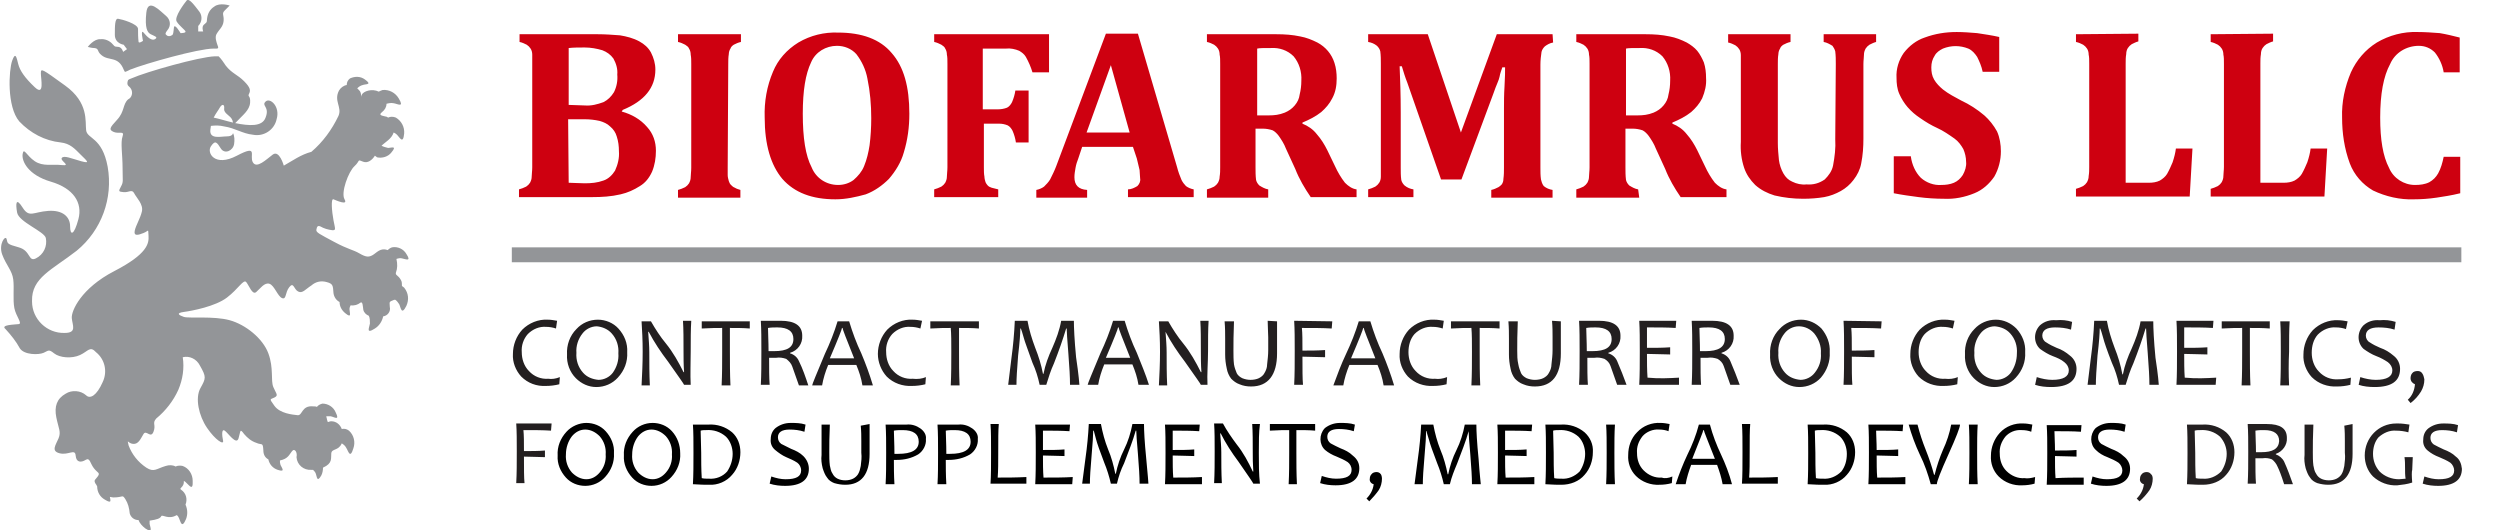 <?xml version="1.0" encoding="utf-8"?>
<!-- Generator: Adobe Illustrator 24.2.1, SVG Export Plug-In . SVG Version: 6.00 Build 0)  -->
<svg version="1.1" id="Слой_1" xmlns="http://www.w3.org/2000/svg" xmlns:xlink="http://www.w3.org/1999/xlink" x="0px" y="0px"
	 viewBox="0 0 452.8 96" style="enable-background:new 0 0 452.8 96;" xml:space="preserve">
<style type="text/css">
	.st0{fill:#CE0010;}
	.st1{fill-rule:evenodd;clip-rule:evenodd;fill:#939598;}
	.st2{fill:#939598;}
	.st3{fill:#231F20;}
</style>
<path class="st0" d="M346.1,28.4c0.2,1.4,0.8,2.8,1.8,3.8c1,0.9,2.4,1.4,3.7,1.3c0.8,0,1.6-0.1,2.3-0.4c0.7-0.3,1.2-0.8,1.6-1.4
	c0.4-0.7,0.7-1.6,0.6-2.4c0-0.8-0.2-1.6-0.5-2.3c-0.4-0.7-0.9-1.4-1.6-1.9c-1-0.7-2-1.4-3.1-1.9c-1.1-0.5-2.1-1.1-3.1-1.8
	c-0.9-0.6-1.6-1.2-2.3-2c-0.6-0.7-1.1-1.5-1.5-2.4c-0.4-0.9-0.5-1.9-0.5-2.9c-0.1-1.6,0.4-3.2,1.3-4.5c1-1.3,2.3-2.3,3.8-2.8
	c1.9-0.7,3.8-1,5.8-1c1.2,0,2.5,0.1,3.7,0.2c1.3,0.2,2.7,0.4,4,0.7V13h-3c-0.2-1-0.6-1.9-1-2.7c-0.4-0.6-0.9-1.2-1.6-1.5
	c-1.5-0.6-3.1-0.6-4.6,0c-0.6,0.3-1.2,0.7-1.5,1.3c-0.4,0.6-0.6,1.3-0.6,2.1c0,0.8,0.1,1.5,0.5,2.2c0.4,0.7,1,1.3,1.6,1.8
	c1,0.8,2.2,1.4,3.3,2c1.5,0.7,2.9,1.6,4.2,2.7c0.9,0.8,1.7,1.8,2.3,2.9c0.5,1.1,0.7,2.4,0.7,3.6c0,1.6-0.4,3.2-1.2,4.6
	c-0.9,1.3-2.1,2.4-3.6,3c-1.7,0.7-3.6,1.1-5.5,1c-1.5,0-3.1-0.1-4.6-0.3c-1.5-0.2-3-0.4-4.5-0.7v-6.7H346.1z M332.5,11.6
	c0-0.8,0-1.5-0.1-2.3c-0.1-0.4-0.3-0.7-0.5-1c-0.5-0.3-1-0.6-1.6-0.7V6.2h9.5v1.4c-0.4,0.1-0.8,0.3-1.2,0.5
	c-0.3,0.2-0.5,0.4-0.7,0.7c-0.2,0.4-0.3,0.7-0.3,1.1c0,0.5-0.1,1-0.1,1.7v13.5c0,1.5-0.1,3-0.4,4.5c-0.2,1.1-0.7,2.1-1.4,3
	c-0.6,0.8-1.4,1.5-2.3,2c-0.9,0.5-1.9,0.9-3,1.1c-1.2,0.2-2.5,0.3-3.8,0.3c-1.8,0-3.5-0.2-5.2-0.6c-1.3-0.4-2.5-1-3.5-1.9
	c-0.9-0.9-1.6-1.9-2-3.1c-0.5-1.5-0.7-3.1-0.6-4.7v-14c0-0.7,0-1.3,0-1.7c0-0.4-0.1-0.8-0.3-1.1c-0.2-0.3-0.4-0.5-0.7-0.7
	c-0.4-0.2-0.8-0.4-1.3-0.5V6.2h11.3v1.4c-0.5,0.1-0.9,0.3-1.3,0.5c-0.3,0.2-0.5,0.4-0.6,0.7c-0.2,0.3-0.3,0.7-0.3,1
	c-0.1,0.6-0.1,1.2-0.1,1.8v14.3c0,1,0.1,2.1,0.2,3.1c0.1,0.8,0.4,1.7,0.8,2.4c0.4,0.7,0.9,1.2,1.6,1.5c0.8,0.4,1.7,0.6,2.6,0.5
	c1.2,0.1,2.3-0.2,3.3-0.9c0.7-0.7,1.3-1.5,1.5-2.5c0.3-1.6,0.5-3.2,0.4-4.8L332.5,11.6z M294.5,8.8v12.1h2.1c1,0,1.9-0.1,2.9-0.5
	c0.7-0.3,1.3-0.7,1.8-1.3c0.5-0.6,0.8-1.2,0.9-2c0.2-0.8,0.3-1.6,0.3-2.5c0.1-1.6-0.4-3.2-1.4-4.4c-1.1-1.1-2.6-1.6-4.1-1.5
	C295.7,8.7,294.9,8.7,294.5,8.8L294.5,8.8z M296.9,35.8h-11.4v-1.5c0.4-0.1,0.9-0.3,1.3-0.5c0.3-0.2,0.5-0.4,0.7-0.7
	c0.2-0.4,0.3-0.7,0.3-1.1c0-0.5,0.1-1,0.1-1.7V11.6c0-0.7,0-1.3-0.1-1.7c0-0.4-0.1-0.8-0.3-1.1c-0.2-0.3-0.4-0.5-0.7-0.7
	c-0.4-0.2-0.8-0.4-1.3-0.5V6.2h12.6c1.5,0,2.9,0.1,4.3,0.4c1.1,0.2,2.1,0.6,3.1,1.1c0.7,0.4,1.4,0.9,1.9,1.5
	c0.5,0.6,0.9,1.4,1.2,2.1c0.3,0.9,0.4,1.9,0.4,2.8c0.1,1.3-0.2,2.5-0.7,3.7c-0.5,1-1.2,1.8-2,2.5c-1,0.8-2.2,1.4-3.4,1.9v0.2
	c1,0.4,1.9,1,2.6,1.9c0.8,0.9,1.4,1.9,1.9,2.9l1.4,2.9c0.5,1.1,1.1,2.1,1.8,3c0.6,0.6,1.3,1.1,2.1,1.2v1.4h-8.3
	c-1.1-1.6-2.1-3.3-2.8-5.1l-1.7-3.7c-0.3-0.8-0.8-1.6-1.3-2.3c-0.3-0.4-0.7-0.8-1.1-1c-0.6-0.2-1.2-0.3-1.8-0.3h-1.3v7
	c0,0.8,0,1.5,0.1,2.3c0.1,0.4,0.3,0.7,0.6,1c0.5,0.3,1,0.6,1.6,0.7L296.9,35.8z M281.3,7.7c-0.6,0.1-1.1,0.4-1.5,0.7
	c-0.3,0.3-0.5,0.6-0.6,1c-0.1,0.7-0.2,1.5-0.2,2.3v18.7c0,0.7,0,1.4,0.1,2.1c0.1,0.4,0.2,0.8,0.5,1.2c0.5,0.4,1,0.6,1.6,0.7v1.4
	h-11.1v-1.4c0.5-0.1,0.9-0.3,1.3-0.5c0.2-0.1,0.4-0.3,0.6-0.5c0.2-0.3,0.3-0.6,0.3-1c0.1-0.7,0.1-1.4,0.1-2.1V19.7
	c0-1.2,0-2.5,0.1-4.1s0.1-2.7,0.1-3.4h-0.5c-0.2,0.6-0.4,1.1-0.5,1.7s-0.6,1.5-1.1,3l-5.8,15.6H261l-6.1-17.5c-0.4-1-0.7-2-1-3h-0.4
	c0.1,2.4,0.2,5.2,0.2,8.4v10c0,0.7,0,1.5,0.1,2.2c0.1,0.4,0.3,0.7,0.6,1c0.5,0.4,1,0.6,1.6,0.7v1.4h-8.2v-1.4
	c0.4-0.1,0.9-0.3,1.3-0.5c0.3-0.2,0.5-0.4,0.7-0.7c0.2-0.3,0.3-0.7,0.3-1.1c0-0.5,0-1,0-1.7V11.6c0-0.8,0-1.5-0.1-2.3
	c-0.1-0.4-0.3-0.7-0.6-1c-0.5-0.4-1-0.6-1.6-0.7V6.2h10.8l6,17.8l6.5-17.8h10.1L281.3,7.7z M227.7,8.8v12.1h2.1c1,0,1.9-0.1,2.9-0.5
	c0.7-0.3,1.3-0.7,1.8-1.3c0.5-0.6,0.8-1.2,0.9-2c0.2-0.8,0.3-1.6,0.3-2.5c0.1-1.6-0.4-3.2-1.4-4.4c-1.1-1.1-2.6-1.6-4.1-1.5
	C228.9,8.7,228.1,8.7,227.7,8.8z M230,35.8h-11.4v-1.5c0.4-0.1,0.9-0.3,1.3-0.5c0.3-0.2,0.5-0.4,0.7-0.7c0.2-0.4,0.3-0.7,0.3-1.1
	c0.1-0.6,0.1-1.1,0.1-1.7V11.6c0-0.7,0-1.3-0.1-1.7c0-0.4-0.1-0.8-0.3-1.1c-0.2-0.3-0.4-0.5-0.7-0.7c-0.4-0.2-0.8-0.4-1.3-0.5V6.2
	h12.6c1.5,0,2.9,0.1,4.3,0.4c1.1,0.2,2.1,0.6,3.1,1.1c1.5,0.8,2.6,2.1,3.1,3.7c0.3,0.9,0.4,1.9,0.4,2.8c0,1.3-0.2,2.5-0.8,3.6
	c-0.5,1-1.2,1.8-2,2.5c-1,0.8-2.2,1.4-3.4,1.9v0.2c1,0.4,1.9,1,2.6,1.9c0.8,0.9,1.4,1.9,1.9,2.9l1.4,2.9c0.5,1.1,1.1,2.1,1.8,3
	c0.6,0.6,1.3,1.1,2.1,1.2v1.4h-8.3c-1.1-1.6-2.1-3.3-2.8-5.1l-1.7-3.7c-0.3-0.8-0.8-1.6-1.3-2.3c-0.3-0.4-0.7-0.8-1.1-1
	c-0.6-0.2-1.2-0.3-1.8-0.3h-1.3v7c0,0.8,0,1.5,0.1,2.3c0.1,0.4,0.3,0.7,0.6,1c0.5,0.3,1,0.6,1.6,0.7V35.8z M196.8,24h7.8l-3.4-12.2
	L196.8,24z M205.2,26.6h-9.2l-0.7,2.1c-0.2,0.5-0.4,1.1-0.5,1.7c-0.1,0.6-0.2,1.1-0.2,1.7c0,1.4,0.7,2.2,2.3,2.3v1.4h-9.2v-1.4
	c0.5-0.1,1-0.3,1.4-0.6c0.4-0.4,0.8-0.8,1.1-1.3c0.4-0.8,0.8-1.6,1.1-2.4l9-24h5.8l7.1,24.2c0.2,0.8,0.5,1.6,0.8,2.3
	c0.2,0.4,0.5,0.8,0.8,1.1c0.4,0.3,0.9,0.5,1.4,0.6v1.4h-11.9v-1.4c0.6,0,1.2-0.3,1.7-0.6c0.4-0.4,0.6-0.9,0.5-1.4
	c0-0.5-0.1-1-0.1-1.5c-0.1-0.5-0.3-1.2-0.5-2.1L205.2,26.6z M178.2,30.3c0,0.6,0,1.2,0.1,1.7c0,0.3,0.1,0.7,0.2,1
	c0.1,0.2,0.2,0.4,0.4,0.6c0.2,0.2,0.4,0.3,0.7,0.4c0.4,0.1,0.8,0.2,1.2,0.3v1.4h-11.6v-1.4c0.4-0.1,0.9-0.3,1.3-0.5
	c0.3-0.2,0.5-0.4,0.7-0.7c0.2-0.4,0.3-0.7,0.3-1.1c0-0.5,0.1-1,0.1-1.7V11.6c0-0.7,0-1.3-0.1-1.7c0-0.4-0.1-0.8-0.3-1.1
	c-0.1-0.3-0.4-0.5-0.7-0.7c-0.4-0.2-0.8-0.4-1.3-0.5V6.2H190v6.9h-3c-0.3-1-0.7-1.9-1.2-2.8c-0.3-0.5-0.7-0.8-1.2-1.1
	c-0.7-0.3-1.6-0.5-2.4-0.4h-4.2v11h2.8c0.5,0,1.1-0.1,1.6-0.3c0.4-0.2,0.7-0.6,0.9-1c0.3-0.7,0.5-1.4,0.6-2.1h2.4v9.4H184
	c-0.1-0.7-0.3-1.4-0.6-2.1c-0.2-0.4-0.5-0.8-0.9-1c-0.5-0.2-1-0.3-1.5-0.3h-2.8L178.2,30.3z M145.4,20.6c0,4.4,0.5,7.6,1.6,9.7
	c0.8,2,2.7,3.2,4.8,3.2c1,0,2-0.3,2.8-0.9c0.8-0.7,1.5-1.5,1.9-2.5c0.5-1.2,0.8-2.5,1-3.8c0.2-1.6,0.3-3.2,0.3-4.9
	c0-2.4-0.2-4.8-0.7-7.2c-0.3-1.6-1-3.1-2-4.4c-0.9-1-2.2-1.5-3.5-1.5c-2,0-3.9,1.1-4.7,3C145.9,13.4,145.4,16.4,145.4,20.6z
	 M151.3,36.1c-4.2,0-7.4-1.2-9.6-3.7c-2.1-2.5-3.2-6.2-3.2-11.1c-0.1-2.9,0.4-5.7,1.5-8.3c0.9-2.2,2.5-4,4.6-5.3
	c2.2-1.3,4.7-1.9,7.2-1.8c4.3,0,7.6,1.2,9.7,3.7c2.2,2.5,3.2,6.1,3.2,11c0,2.4-0.3,4.7-1,7c-0.5,1.8-1.5,3.4-2.7,4.8
	c-1.2,1.2-2.6,2.2-4.2,2.8C155,35.7,153.2,36.1,151.3,36.1L151.3,36.1z M131.8,30.3c0,0.5,0,1,0,1.4c0,0.4,0.1,0.7,0.2,1.1
	c0.1,0.3,0.2,0.5,0.4,0.7c0.2,0.2,0.4,0.4,0.7,0.5c0.3,0.2,0.7,0.3,1,0.4v1.4h-11.3v-1.4c0.4-0.1,0.9-0.3,1.3-0.5
	c0.3-0.2,0.5-0.4,0.7-0.7c0.2-0.4,0.3-0.7,0.3-1.1c0-0.5,0.1-1,0.1-1.7V11.6c0-0.7,0-1.2-0.1-1.7c0-0.4-0.1-0.8-0.3-1.1
	c-0.1-0.3-0.4-0.5-0.7-0.7c-0.4-0.2-0.8-0.4-1.3-0.5V6.2h11.4v1.4c-0.5,0.1-0.9,0.3-1.3,0.5c-0.3,0.2-0.5,0.4-0.6,0.7
	c-0.2,0.3-0.3,0.7-0.3,1c-0.1,0.6-0.1,1.2-0.1,1.8L131.8,30.3z M445.5,6.8v6.3h-2.9c-0.2-1.3-0.8-2.6-1.6-3.6
	c-0.8-0.8-1.8-1.2-2.9-1.2c-2.2,0-4.3,1.2-5.2,3.3c-1.2,2.2-1.8,5.4-1.8,9.7c0,4,0.5,7,1.6,9.1c0.8,1.9,2.7,3.1,4.7,3.1
	c0.9,0,1.8-0.1,2.6-0.5c0.7-0.4,1.2-0.9,1.6-1.6c0.5-0.9,0.8-2,1-3h3V35c-1.6,0.4-3,0.6-4.3,0.8c-1.4,0.2-2.7,0.3-4.1,0.3
	c-2.5,0.1-5.1-0.5-7.4-1.6c-1.9-1.1-3.4-2.8-4.2-4.9c-1-2.7-1.4-5.5-1.4-8.3c-0.1-2.8,0.5-5.6,1.6-8.2c1-2.2,2.6-4.1,4.7-5.4
	c2.2-1.3,4.8-2,7.4-1.9c1.3,0,2.7,0.1,4,0.2C443.1,6.2,444.3,6.5,445.5,6.8z M411.7,6.1v1.4c-0.4,0.1-0.8,0.3-1.2,0.5
	c-0.3,0.2-0.5,0.4-0.7,0.7c-0.2,0.3-0.3,0.7-0.3,1.1c-0.1,0.6-0.1,1.1-0.1,1.7v21.6h4.2c0.7,0,1.4-0.1,2-0.4c0.5-0.3,1-0.7,1.3-1.2
	c0.4-0.7,0.7-1.4,1-2.1c0.3-0.9,0.5-1.7,0.6-2.5h3l-0.5,8.7h-20.6v-1.4c0.4-0.1,0.9-0.3,1.3-0.5c0.3-0.2,0.5-0.4,0.7-0.7
	c0.2-0.4,0.3-0.7,0.3-1.1c0-0.5,0.1-1,0.1-1.7V11.6c0-0.7,0-1.3-0.1-1.7c0-0.4-0.1-0.8-0.3-1.1c-0.2-0.3-0.4-0.5-0.7-0.7
	c-0.4-0.2-0.8-0.4-1.3-0.5V6.2L411.7,6.1z M387.3,6.1v1.4c-0.4,0.1-0.8,0.3-1.2,0.5c-0.3,0.2-0.5,0.4-0.7,0.7
	c-0.2,0.3-0.3,0.7-0.3,1.1c-0.1,0.6-0.1,1.1-0.1,1.7v21.6h4.2c0.7,0,1.4-0.1,2-0.4c0.5-0.3,1-0.7,1.3-1.2c0.4-0.7,0.7-1.4,1-2.1
	c0.3-0.9,0.5-1.7,0.6-2.5h3l-0.5,8.7h-20.6v-1.4c0.4-0.1,0.9-0.3,1.3-0.5c0.3-0.2,0.5-0.4,0.7-0.7c0.2-0.4,0.3-0.7,0.3-1.1
	c0.1-0.6,0.1-1.1,0.1-1.7V11.6c0-0.7,0-1.3-0.1-1.7c0-0.4-0.1-0.8-0.3-1.1c-0.2-0.3-0.4-0.5-0.7-0.7c-0.4-0.2-0.8-0.4-1.3-0.5V6.2
	L387.3,6.1z M103,33.1c0.8,0,1.8,0.1,2.9,0.1c1.2,0,2.3-0.1,3.4-0.5c0.9-0.3,1.6-1,2.1-1.8c0.5-1.1,0.8-2.3,0.7-3.5
	c0-0.9-0.1-1.8-0.4-2.7c-0.2-0.7-0.6-1.3-1.2-1.8c-0.5-0.5-1.2-0.8-1.9-1c-0.9-0.2-1.8-0.3-2.7-0.3h-3L103,33.1z M105.9,19.1
	c1.2,0.1,2.3-0.2,3.4-0.6c0.8-0.4,1.4-1,1.9-1.8c0.5-1,0.7-2.1,0.6-3.2c0.1-1-0.2-2-0.7-2.9c-0.5-0.7-1.2-1.2-2-1.5
	c-1-0.3-2.1-0.5-3.2-0.5c-1,0-2,0-2.9,0.1v10.3L105.9,19.1z M112.6,20.2c1.8,0.5,3.4,1.4,4.6,2.8c1.1,1.2,1.6,2.7,1.6,4.3
	c0,1.3-0.2,2.6-0.7,3.8c-0.5,1.1-1.2,2-2.2,2.6c-1.1,0.7-2.2,1.2-3.5,1.5c-1.7,0.4-3.4,0.5-5.1,0.5H94v-1.4c0.4-0.1,0.9-0.3,1.3-0.5
	c0.3-0.2,0.5-0.4,0.7-0.7c0.2-0.4,0.3-0.7,0.3-1.1c0-0.5,0.1-1,0.1-1.7V11.6c0-0.7,0-1.3,0-1.7c0-0.4-0.1-0.8-0.3-1.1
	c-0.2-0.3-0.4-0.5-0.7-0.7c-0.4-0.2-0.8-0.4-1.3-0.5V6.2h14.2c1.3,0,2.7,0.1,4,0.2c1.2,0.2,2.4,0.5,3.5,1.1c0.9,0.5,1.6,1.1,2.1,2
	c0.5,1,0.8,2,0.8,3.1c0,3.3-2,5.7-5.9,7.3L112.6,20.2z"/>
<path class="st1" d="M38.7,21.3c0.4-0.8,0.9-1.4,1.1-1.8c0.4-0.7,0.9-0.7,0.8,0.2s1.2,1.2,1.5,2.1c0,0.1,0.1,0.3,0.1,0.4
	C40.9,21.9,39.7,21.5,38.7,21.3 M51.4,30c0,0-0.8-2.9-2-2s-2.9,2.6-3.6,1.4s1.1-3.3-2.9-1.2s-5.5-0.5-4.7-1.7s1.1-0.7,1.8,0.4
	s2.2,0.4,2.4-0.8c0.1-0.7,0.1-1.4-0.2-2c0,0,0,0.6-1.1,0.6s-3.2,0.6-3-1.2c0-0.2,0.1-0.5,0.1-0.7c0.8-0.1,1.6-0.1,2.4,0.1
	c2,0.3,3.3,1.3,5.2,1.5c2,0.4,3.9-0.9,4.3-2.8c0.7-2.3-1.2-4-2-3.2s0.8,0.9,0,2.9c-0.6,1.7-3,1.5-5.5,1l0.3-0.3c1-1.1,2.3-2,2.4-3.4
	s-0.5-1-0.2-1.6s0.3-1.1-0.9-2.3s-2.2-1.4-3.3-2.8c-0.4-0.6-0.8-1.2-1.3-1.7c-0.2,0-0.4,0-0.7,0c-2.8,0.1-12.4,2.8-15.1,4
	c-0.3,0.1-0.5,0.2-0.6,0.3C23,15,23,15.4,23.4,15.7c0.6,0.5,0.7,1.4,0.2,2c-0.1,0.1-0.2,0.2-0.4,0.3c-1,0.9-0.6,2.2-2,3.7
	s-1.5,1.8-0.6,2.2s2-0.3,1.6,0.8s0,3.3,0,5.7s0.2,2.5-0.3,3.4s-0.4,0.9,0.5,1s1.5-0.6,1.9,0.2s1.7,2,1.4,3.3s-1.1,2.5-1.3,3.5
	s0.6,0.8,1.6,0.4s0.8-0.9,0.9,0.5s-0.2,3.3-6.2,6.4s-7.8,7.2-7.7,8.5s1,2.7-1.3,2.7c-3.2,0.1-5.9-2.5-5.9-5.7c0,0,0-0.1,0-0.1
	c-0.1-4.2,3.6-5.6,8.1-9.1c4.5-3.7,6.6-9.5,5.6-15.2c-1-5.4-3.7-5-3.9-6.6s0.5-5-3.8-8.1s-4.4-3.2-4.4-2.2s0.7,4.2-1.1,2.5
	s-2.7-3-3-4.2s-0.5-2.3-1.1-0.6S1.2,19.3,3.5,22c2,2.1,4.6,3.5,7.5,3.8c1.7,0.2,2.5,1.1,3.6,2.2s1.9,1.7,0.1,1.2s-3.1-1.1-3.5-0.6
	s1.8,1.5,0,1.3s-3.4,0.3-4.9-0.7s-2-2.6-2.2-1.3s1,3.8,5.1,5s5.8,3.8,5,6.8s-1.5,3-1.5,1.3s-1.3-3-4-2.8s-3.4,1.3-4.6-0.6
	s-1.3-0.8-1,0.9s4.9,3.4,5.2,4.6c0.3,1.5-0.4,3-1.8,3.7c-1.4,0.7-0.9-1.4-3.1-2s-2-0.7-2.2-1.5s-1.5,0.9-0.8,2.8s1.8,2.9,2,4.5
	s-0.1,3.6,0.2,5.2c0.3,1.5,1.5,2.8,0.8,2.9S0,58.8,1,59.6c1,1.1,1.9,2.2,2.6,3.5c0.8,1.2,3.4,1.2,4.3,0.8s0.9-0.7,1.9,0.1
	s3.2,1,4.7,0.3s1.8-1.7,2.9-0.5c1.6,1.3,2.1,3.5,1.2,5.4c-1.1,2.5-2.3,3.1-3,2.4c-1-0.9-2.6-1-3.7-0.3c-1.6,0.9-2.1,2.3-1.7,4.3
	s0.9,2.6,0.4,3.8s-1.4,2.3,0.2,2.7s2.8-0.9,2.9,0.4s1,1.3,1.8,0.8c0.8-0.5,0.8,0.6,1.5,1.5s1.2,0.8,0.7,1.5
	c-0.4,0.6-0.8,0.6-0.4,1.3c0.1,0.1,0.2,0.3,0.3,0.5c0,1,0.5,1.9,1.4,2.4c1.3,0.8,1,0.1,0.9-0.5c0.2,0,0.4,0.1,0.6,0.1
	c1.9,0,1.6-0.6,2.2,0.3c0.5,0.8,0.7,1.6,0.8,2.6c0.2,0.7,0.8,1.2,1.6,1.2c0.2,0.6,0.7,1.1,1.2,1.5c1.5,1,0.9-0.2,0.8-0.8
	c0-0.2,0-0.4,0-0.6c1.4-0.2,1.9-0.4,2.1-0.8s1.3,0.7,2.8-0.2c0.2,0.1,0.3,0.3,0.4,0.5c0.3,0.6,0.5,2.1,1.3,0.2
	c0.3-0.8,0.3-1.7-0.1-2.6c0.4-1,0.1-2.1-0.8-2.7c-0.5-0.3,0.6-0.4,0.5-1.6c0.2,0.1,0.3,0.2,0.4,0.3c0.5,0.4,1.3,1.7,1.2-0.3
	c0-1.2-0.7-2.3-1.8-2.7c-0.4-0.1-0.9-0.1-1.3,0.1c-0.5-0.3-1.2-0.3-1.8-0.1c-1.7,0.5-2.1,1.2-3.5,0.3c-1.5-1-2.6-2.4-3.2-4
	c-0.3-1.4-0.2-0.4,0.8-0.3s1.4-1,1.9-1.8s1.3,0.9,1.8-0.4s-0.3-1.5,0.5-2.4c1.7-1.4,3.1-3.2,4-5.2c0.8-1.9,1.1-3.9,0.8-5.9
	c1.2-0.3,2.5,0.3,3.1,1.5c1.2,2.1,1.1,2.3,0.1,4.1s-0.3,5,1.2,7.2s3.1,3.2,2.9,2.3s-0.3-2.2,0.3-1.8s2.1,2.7,2.5,1.4s0.2-1.9,1-0.8
	c0.6,0.7,1.3,1.3,2.2,1.6c1.1,0.5,1.2-0.2,1.3,1.4c0,0.7,0.3,1.3,0.9,1.6c0.2,0.9,0.8,1.6,1.7,1.9c1.5,0.5,0.7-0.4,0.5-0.9
	c-0.1-0.3-0.1-0.5-0.1-0.8l0,0c1.5-0.3,1.7-1.1,2.2-1.7s1,0.3,0.8,1.1c0.1,1.4,1.3,2.4,2.7,2.3c0.1,0,0.2,0,0.3,0
	c0.2,0.2,0.4,0.4,0.5,0.7c0.2,0.5,0.2,1.7,1,0.3c0.2-0.4,0.3-0.9,0.3-1.4c1.8-0.8,1.4-1.7,1.5-2.6s1.3-0.4,1.9-1.8
	c0.3,0.2,0.6,0.4,0.8,0.8c0.4,0.6,0.7,2.1,1.3,0.1c0.4-1.1,0.1-2.4-0.8-3.2c-0.4-0.3-0.8-0.4-1.3-0.3c-0.3-0.8-1-1.4-1.9-1.4
	c-0.6,0-0.6,0.5-0.8-0.4c0-0.2-0.1-0.3-0.1-0.5c0.3,0,0.6,0,0.8,0c0.6,0.1,1.7,0.9,0.9-0.7c-0.4-1-1.4-1.6-2.4-1.6
	c-0.4,0.1-0.8,0.3-1,0.6c-0.2-0.1-0.4-0.1-0.7-0.1c-2.1-0.2-1.9,1.7-2.8,1.6s-3.2-0.3-4.2-1.7s-0.8-1.1,0-1.5s0.3-0.7-0.2-1.9
	s0.1-3.4-0.9-6.1s-4.1-5.2-7-6s-7.4-0.3-8.3-0.6s-1.5-0.7,0-0.9s5.7-1,7.8-2.6s3-3.4,3.5-2.8s1.1,2.4,1.8,1.8s1.5-1.8,2.4-1.5
	s1.5,2.3,2.3,2.6s0.5-1,1.3-2s0.8,0.4,1.6,0.8s1.3-0.4,2.4-1.1c0.8-0.7,1.8-0.9,2.8-0.6c1.1,0.3,1.1,0.6,1.2,2
	c0.1,0.7,0.5,1.3,1.1,1.6c0,0.8,0.4,1.5,1,2c1.3,1.1,0.8-0.1,0.8-0.7c0-0.3,0.1-0.5,0.2-0.7c0.7,0.1,1.3-0.1,1.8-0.5
	c0.4-0.2,0.4,0.6,0.5,1.3c0.1,0.5,0.5,0.9,1,1.1c0.2,0.4,0.2,0.9,0.2,1.4c-0.1,0.7-0.8,2,0.9,0.9c0.8-0.5,1.3-1.3,1.5-2.2
	c0.8-0.1,1.4-0.9,1.2-1.7c0-0.9-0.3-0.9,0.8-1.3c0.1,0,0.1,0,0.2,0c0.3,0.2,0.5,0.5,0.7,0.8c0.3,0.6,0.4,2.1,1.3,0.3
	c0.5-1.1,0.4-2.3-0.4-3.3c-0.1-0.1-0.3-0.2-0.4-0.3c0-0.4,0-0.8-0.2-1.1c-0.5-0.9-1-0.8-0.9-1.3c0.3-0.8,0.3-1.6,0.1-2.5
	c0.3-0.1,0.7-0.2,1-0.1c0.6,0.1,1.8,0.7,0.8-0.8c-0.5-0.9-1.6-1.4-2.6-1.2c-0.3,0.1-0.6,0.3-0.8,0.5c-1.3-0.5-2,0.5-2.7,0.9
	s-1.2,0.4-2.4-0.3s-2-0.7-4.6-2.1s-3.3-1.7-3.2-2.2s0.2-0.8,0.7-0.6c0.7,0.4,1.4,0.6,2.2,0.7c0.7,0,0.5-0.2,0.2-1.8s-0.5-4,0-3.8
	s2.7,1.2,2,0s0.7-5,1.8-6s0.4-1.3,1.6-0.8c0.8,0.3,1.6-0.3,2.1-1.1c0.1,0.1,0.3,0.2,0.4,0.3c0.9,0.2,2-0.1,2.6-0.9
	c1.1-1.3-0.1-0.8-0.6-0.8c-0.4-0.1-0.8-0.2-1.2-0.4c0.7-0.7,1.8-1.2,2.2-2.4c0.2,0.1,0.4,0.2,0.6,0.4c0.5,0.5,1.1,1.8,1.3-0.2
	c0.1-1.2-0.5-2.3-1.5-2.9c-0.5-0.2-1-0.2-1.4,0c-0.2-0.1-0.3-0.2-0.5-0.2c-0.9-0.2-1.2-0.3-0.6-0.8c0.5-0.4,0.8-0.9,0.8-1.5
	c0.4-0.1,0.8-0.2,1.3-0.1c0.7,0.1,2,0.9,0.9-0.9c-0.6-1-1.7-1.6-2.9-1.5c-0.3,0.1-0.5,0.2-0.7,0.3c-1.2-0.6-2.8-0.1-3.1,0.6
	c-0.3,0.9,0.2-0.3-0.5-0.9c-0.1-0.1-0.2-0.2-0.3-0.3c0.3-0.3,0.6-0.5,1-0.6c0.5-0.2,1.8,0,0.4-1c-0.8-0.6-1.8-0.6-2.7-0.2
	c-0.4,0.3-0.6,0.7-0.6,1.2c-0.6,0.1-1.1,0.5-1.4,1c-1,1.9,0.6,3-0.1,4.6c-1.2,2.5-2.8,4.7-4.9,6.5C54.5,28,53,29.1,51.4,30z"/>
<path class="st1" d="M39.4,8.2c-0.2-0.6-0.5-1.4-0.2-2c0.5-0.9,1.2-1.3,1.3-2.4s-0.4-1.3,0.2-1.9c0.3-0.3,0.6-0.6,0.9-0.9
	c0,0-1.8-0.6-2.8,0.2c-0.8,0.5-1.2,1.3-1.3,2.2c0,0.8-0.2,0.7-0.6,1.1s-0.1,1.2-0.1,1.2h-0.9v-1c0.7-0.7,0.8-1.8,0.2-2.6
	c-1-1.3-1.9-2.5-2.3-2s-2.3,3-1.8,3.8s1.5,1.5,1.6,1.8S32.7,6,32.7,6s-1.1-1.9-1.2-1s-0.1,1.3-0.4,1.4c-0.3,0.2-0.7,0.2-0.9,0
	c-0.3-0.2-0.3-0.4,0.1-0.9c0.7-0.8,0.6-1.9-0.2-2.6c-1.1-0.9-3.3-3.4-3.6-0.6s0.2,3.6,0.8,3.9s1.3,0.5,0.9,0.8
	c-0.7,0.6-1.6-0.4-2.2-1.1s-0.1,1.5-0.1,1.5s-0.7,0.5-0.8,0.2C25,6.8,25,6,25,5.2c-0.1-0.9-2.9-1.7-3.6-1.8
	c-0.6-0.1-0.6,1.3-0.6,2.9s1.6,1.8,1.6,1.8L23,8.9l-0.7,0.5c0,0-0.2-0.8-0.8-0.9c-0.6-0.1-0.6,0.1-1.1-0.5c-0.5-0.6-1.4-1-2.2-0.9
	C17,7,15.9,8.5,15.9,8.5c0.4,0.1,0.8,0.2,1.2,0.2c0.9,0.1,0.4,0.6,1.3,1.3c1.3,1.1,3,0.1,4,2.6c0.3,0.6,0.1,0.5,1.2,0
	c2.8-1.1,12.3-3.8,15.1-3.8C39.4,8.8,39.7,8.9,39.4,8.2"/>
<rect x="92.7" y="44.8" class="st2" width="353.1" height="2.7"/>
<g>
	<path class="st3" d="M99.9,76.8l-0.1,1.2c-1.5-0.1-3.1-0.1-5-0.1c0.1,0.9,0.1,2.2,0.1,3.8c1.3,0,2.6,0,3.8-0.1v1.2
		c-1.2,0-2.4-0.1-3.8-0.1c0,2.2,0,3.8,0.1,4.8h-1.5c0.1-1.7,0.1-3.6,0.1-5.7c0-2,0-3.7-0.1-5.1H99.9z M445.9,84.9
		c0,2-1.4,3.1-4.3,3.1c-0.9,0-1.9-0.1-2.8-0.4l0.3-1.3c0.9,0.3,1.7,0.5,2.6,0.5c1.9,0,2.8-0.5,2.8-1.6c0-0.5-0.3-1.1-0.7-1.4
		c-0.6-0.4-1.3-0.7-2-1c-0.8-0.3-1.5-0.7-2.1-1.2c-0.6-0.5-0.9-1.2-0.8-2c0-0.8,0.3-1.5,0.9-2c0.8-0.6,1.7-0.9,2.7-0.9
		c0.9,0,1.8,0,2.7,0.3l-0.2,1.3c-0.9-0.3-1.8-0.4-2.7-0.4c-1.4,0-2.1,0.5-2.1,1.4c0,0.5,0.2,0.9,0.6,1.2c0.6,0.3,1.1,0.6,1.8,0.9
		c0.8,0.3,1.6,0.7,2.2,1.3C445.5,83.2,445.8,84,445.9,84.9z M436.9,87.4c-0.9,0.3-1.8,0.4-2.7,0.5c-1.6,0.1-3.2-0.5-4.4-1.6
		c-1-1-1.5-2.4-1.5-3.8c0-3.2,2.5-5.8,5.7-5.8c0.1,0,0.3,0,0.4,0c0.7,0,1.3,0.1,2,0.2l-0.2,1.4c-0.7-0.2-1.5-0.3-2.2-0.3
		c-1.2-0.1-2.3,0.4-3.2,1.2c-0.7,0.8-1,1.9-1,3c0,1.2,0.4,2.3,1.2,3.2c0.9,0.9,2.2,1.4,3.5,1.4c0.4,0,0.8-0.1,1.2-0.1
		c-0.1-0.6-0.1-1.3-0.1-2c0-0.6,0-1.3-0.1-1.9h1.5c0,0.7-0.1,1.5-0.1,2.3C436.8,85.4,436.8,86.2,436.9,87.4L436.9,87.4z M426.1,76.8
		c0,1,0,2,0,2.9c0,0.9,0,1.7,0,2.5c0,3.7-1.5,5.6-4.4,5.6c-0.7,0-1.3-0.1-2-0.3c-0.5-0.2-1-0.5-1.3-1c-0.4-0.5-0.6-1.1-0.8-1.7
		c-0.2-0.8-0.3-1.6-0.2-2.4c0-0.8,0-1.7,0-2.6s0-2,0-2.9h1.6c-0.1,2.1-0.1,3.8-0.1,5c0,0.8,0,1.6,0.1,2.4c0.1,0.5,0.2,1.1,0.5,1.5
		c0.2,0.4,0.5,0.7,0.9,0.9c0.4,0.2,0.9,0.3,1.4,0.3c0.5,0,1-0.1,1.4-0.3c0.4-0.2,0.7-0.5,0.9-0.8c0.3-0.5,0.4-1,0.5-1.5
		c0.1-0.8,0.2-1.6,0.1-2.4c0-0.6,0-1.3,0-2.1c0-0.8,0-1.8-0.1-2.8L426.1,76.8z M412.8,79.9c0-1.3-0.9-2-2.7-2c-0.5,0-1.1,0-1.6,0.1
		c0,1,0.1,2.3,0.1,3.9h1C411.6,81.9,412.7,81.3,412.8,79.9L412.8,79.9z M415.3,87.7h-1.6c-0.5-1.6-0.9-2.6-1.2-3.2
		c-0.2-0.5-0.6-1-1-1.3c-0.5-0.2-1.1-0.3-1.7-0.2h-1.3c0,1.8,0,3.3,0.1,4.6h-1.5c0.1-1.7,0.1-3.6,0.1-5.7c0-2.1,0-3.7-0.1-5.1h1.2
		c0.2,0,0.6,0,1,0s0.8,0,1.3,0c2.4,0,3.6,0.8,3.6,2.5c0.1,1.3-0.8,2.5-2,2.9v0.1c0.6,0.2,1.2,0.7,1.5,1.3
		C414.3,84.9,414.8,86.3,415.3,87.7L415.3,87.7z M403.3,82.2c0-1.1-0.4-2.2-1.2-3.1c-1-0.9-2.3-1.3-3.6-1.2c-0.3,0-0.7,0-1,0.1
		c0,1.3,0.1,2.6,0.1,4s0,3,0.1,4.6c0.4,0.1,0.8,0.1,1.3,0.1c1.2,0.1,2.4-0.4,3.3-1.3C402.9,84.5,403.3,83.4,403.3,82.2z M404.7,81.9
		c0,1.5-0.5,3-1.5,4.1c-1,1.2-2.6,1.8-4.2,1.8c-0.6,0-1.5,0-2.9-0.1c0.1-1.7,0.1-3.6,0.1-5.7c0-2,0-3.7-0.1-5.1h0.9c0.2,0,0.5,0,1,0
		h0.9c1.6-0.1,3.1,0.4,4.3,1.4C404.2,79.2,404.7,80.5,404.7,81.9L404.7,81.9z M389.9,86.7c0,0.7-0.2,1.5-0.6,2.1
		c-0.5,0.7-1.1,1.4-1.8,2l-0.5-0.5c0.7-0.7,1.2-1.6,1.3-2.6c-0.5-0.1-0.8-0.6-0.7-1c0-0.3,0.1-0.6,0.3-0.8c0.2-0.3,0.6-0.4,0.9-0.4
		c0.3,0,0.6,0.1,0.8,0.4C389.8,86,389.9,86.4,389.9,86.7L389.9,86.7z M439.1,68.7c0,0.8-0.2,1.5-0.6,2.2c-0.5,0.8-1.1,1.5-1.9,2.1
		l-0.5-0.6c0.8-0.7,1.2-1.7,1.3-2.8c-0.5-0.2-0.8-0.6-0.8-1.1c0-0.3,0.1-0.7,0.3-0.9c0.2-0.3,0.6-0.4,1-0.4c0.3,0,0.6,0.1,0.8,0.4
		C439,68,439,68.4,439.1,68.7L439.1,68.7z M434.7,66.8c0,2.2-1.5,3.3-4.6,3.3c-1,0-2-0.1-2.9-0.4l0.3-1.4c0.9,0.3,1.9,0.5,2.8,0.5
		c2,0,3-0.6,3-1.7c0-0.6-0.3-1.1-0.8-1.5c-0.6-0.4-1.3-0.8-2.1-1.1c-0.8-0.3-1.6-0.8-2.3-1.3c-1.2-1.1-1.2-3-0.1-4.2
		c0,0,0,0,0.1-0.1c0.8-0.7,1.8-1,2.9-0.9c1-0.1,1.9,0,2.9,0.3l-0.2,1.4c-0.9-0.3-1.9-0.4-2.9-0.4c-1.5,0-2.3,0.5-2.3,1.5
		c0,0.5,0.3,1,0.7,1.2c0.6,0.4,1.2,0.7,1.9,1c0.9,0.3,1.7,0.8,2.4,1.4C434.3,65,434.7,65.9,434.7,66.8L434.7,66.8z M425.8,68.4
		l-0.1,1.3c-0.8,0.2-1.6,0.3-2.4,0.3c-1.7,0.1-3.4-0.5-4.6-1.7c-1-1.1-1.6-2.6-1.5-4.1c0-1.6,0.6-3.2,1.7-4.4
		c1.2-1.2,2.9-1.9,4.6-1.8c0.6,0,1.1,0.1,1.7,0.2l-0.3,1.4c-0.6-0.2-1.2-0.3-1.8-0.3c-1.2-0.1-2.4,0.4-3.3,1.3
		c-0.8,0.9-1.1,2.1-1.1,3.3c0,1.2,0.4,2.5,1.3,3.4c0.9,1,2.2,1.5,3.5,1.4C424.3,68.7,425,68.6,425.8,68.4L425.8,68.4z M414.6,69.8
		H413c0.1-2,0.1-3.9,0.1-6.1s0-3.9-0.1-5.5h1.7c-0.1,1.6-0.1,3.4-0.1,5.5C414.5,65.7,414.5,67.8,414.6,69.8L414.6,69.8z M411.1,58.2
		l0,1.3c-1.2-0.1-2.4-0.1-3.6-0.1c0,1.1,0,2.6,0,4.3c0,2,0,4,0.1,6.1h-1.6c0.1-2,0.1-4,0.1-6.1c0-1.7,0-3.2,0-4.3
		c-0.9,0-2.1,0-3.7,0.1l0-1.3L411.1,58.2z M401.4,68.4l-0.1,1.3h-7.1c0.1-1.8,0.1-3.9,0.1-6.1c0-2.1,0-3.9-0.1-5.5h6.7l-0.1,1.3
		c-1.6-0.1-3.4-0.1-5.2-0.1c0,0.9,0,2.2,0,3.7c1.6,0,2.9,0,4.2-0.1v1.3c-1.3,0-2.7-0.1-4.2-0.1c0,1.5,0,2.9,0.1,4.3
		C397.8,68.6,399.6,68.5,401.4,68.4z M391,69.7h-1.7c0-1.3-0.1-3.2-0.3-5.7c-0.2-2.5-0.3-4-0.3-4.5h-0.1c-0.6,2-1.3,4-2.2,6.3
		c-0.6,1.3-1,2.6-1.4,3.9h-1.2c-0.3-1.4-0.7-2.7-1.3-4c-0.9-2.3-1.4-3.8-1.6-4.6s-0.4-1.3-0.5-1.6h-0.1c0,0.8-0.1,2.4-0.4,4.9
		c-0.2,2.5-0.3,4.2-0.3,5.3h-1.5c0-0.1,0.2-1.7,0.6-4.9c0.3-2.2,0.5-4.4,0.6-6.7h2.3c0.3,1.7,0.8,3.3,1.4,4.9
		c0.6,1.5,1.1,3.1,1.4,4.8h0.1c0.3-1.6,0.9-3.2,1.6-4.7c0.7-1.6,1.3-3.2,1.6-4.9h2.3c0,1.2,0.1,3.5,0.4,6.6
		C390.9,68,391,69.7,391,69.7z M376.1,66.8c0,2.2-1.5,3.3-4.6,3.3c-1,0-2-0.1-2.9-0.4l0.3-1.4c0.9,0.3,1.9,0.5,2.8,0.5
		c2,0,3-0.6,3-1.7c0-0.6-0.3-1.1-0.8-1.5c-0.6-0.5-1.3-0.8-2.1-1.1c-0.8-0.3-1.6-0.8-2.3-1.3c-1.2-1.1-1.2-3-0.1-4.2
		c0,0,0,0,0.1-0.1c0.8-0.7,1.8-1,2.9-0.9c1-0.1,2,0,2.9,0.3l-0.2,1.4c-0.9-0.3-1.9-0.4-2.9-0.4c-1.5,0-2.3,0.5-2.3,1.5
		c0,0.5,0.3,1,0.7,1.2c0.6,0.4,1.2,0.7,1.9,1c0.9,0.3,1.7,0.8,2.4,1.4C375.7,65,376.1,65.9,376.1,66.8L376.1,66.8z M365.3,64
		c0.1-1.3-0.3-2.6-1.2-3.6c-0.7-0.8-1.7-1.2-2.8-1.3c-1,0-2,0.5-2.6,1.3c-0.8,1-1.2,2.3-1.1,3.5c-0.1,1.3,0.3,2.6,1.2,3.6
		c0.7,0.8,1.7,1.2,2.8,1.3c1,0,2-0.5,2.6-1.3C364.9,66.5,365.3,65.3,365.3,64z M366.8,63.8c0.1,1.7-0.5,3.3-1.7,4.6
		c-1,1.1-2.4,1.7-3.9,1.7c-1.4,0-2.7-0.6-3.7-1.6c-1.1-1.1-1.7-2.7-1.6-4.3c-0.1-1.7,0.5-3.4,1.7-4.6c1-1.1,2.4-1.7,3.9-1.7
		c1.4,0,2.7,0.6,3.7,1.6C366.3,60.7,366.9,62.2,366.8,63.8L366.8,63.8z M354.6,68.3l-0.1,1.3c-0.8,0.2-1.6,0.3-2.4,0.3
		c-1.7,0.1-3.4-0.5-4.6-1.7c-1-1.1-1.6-2.6-1.5-4.1c0-1.6,0.6-3.2,1.7-4.4c1.2-1.2,2.9-1.9,4.6-1.8c0.6,0,1.1,0.1,1.7,0.2l-0.3,1.4
		c-0.6-0.2-1.2-0.3-1.8-0.3c-1.2-0.1-2.4,0.4-3.3,1.3c-0.8,0.9-1.1,2.1-1.1,3.3c0,1.2,0.4,2.5,1.3,3.4c0.9,1,2.2,1.5,3.5,1.4
		C353.1,68.7,353.9,68.6,354.6,68.3L354.6,68.3z M340.8,58.2l-0.1,1.3c-1.6-0.1-3.4-0.1-5.4-0.1c0.1,1,0.1,2.3,0.1,4.1
		c1.4,0,2.7,0,4.1-0.1v1.3c-1.3,0-2.6-0.1-4.1-0.1c0,2.3,0,4,0.1,5.1h-1.6c0.1-1.8,0.1-3.9,0.1-6.1c0-2.1,0-3.9-0.1-5.5L340.8,58.2z
		 M329.8,64c0.1-1.3-0.4-2.6-1.2-3.6c-0.7-0.8-1.7-1.3-2.8-1.3c-1,0-2,0.5-2.6,1.3c-0.8,1-1.2,2.3-1.1,3.5c-0.1,1.3,0.3,2.6,1.2,3.6
		c0.7,0.8,1.7,1.2,2.8,1.3c1,0,2-0.5,2.6-1.3C329.5,66.5,329.9,65.3,329.8,64z M331.4,63.8c0.1,1.7-0.5,3.3-1.6,4.6
		c-1,1.1-2.4,1.7-3.9,1.7c-1.4,0-2.7-0.6-3.7-1.6c-1.1-1.1-1.7-2.7-1.6-4.3c-0.1-1.7,0.5-3.4,1.7-4.6c1-1.1,2.4-1.7,3.9-1.7
		c1.4,0,2.7,0.6,3.7,1.6C330.9,60.7,331.5,62.2,331.4,63.8z M312.4,61.4c0-1.4-1-2.1-2.9-2.1c-0.6,0-1.1,0-1.7,0.1
		c0,1,0.1,2.4,0.1,4.2h1C311.2,63.6,312.4,62.9,312.4,61.4z M315.1,69.7h-1.7c-0.6-1.7-1-2.8-1.2-3.4c-0.2-0.6-0.6-1-1.1-1.3
		c-0.6-0.2-1.2-0.3-1.8-0.2h-1.3c0,2,0,3.6,0.1,4.9h-1.7c0.1-1.8,0.1-3.9,0.1-6.1c0-2.1,0-3.9-0.1-5.5h1.3h1c0.4,0,0.9,0,1.4,0
		c2.6,0,3.9,0.9,3.9,2.7c0.1,1.4-0.8,2.7-2.2,3.1v0.1c0.7,0.2,1.3,0.7,1.6,1.4C314,66.8,314.6,68.3,315.1,69.7z M304.1,68.4l0,1.3
		h-7.2c0.1-1.8,0.1-3.9,0.1-6.1c0-2.1,0-3.9-0.1-5.5h6.7l-0.1,1.3c-1.6-0.1-3.3-0.1-5.2-0.1c0,0.9,0,2.2,0,3.7c1.6,0,2.9,0,4.2-0.1
		v1.3c-1.3,0-2.7-0.1-4.2-0.1c0,1.5,0,2.9,0.1,4.3C300.5,68.6,302.3,68.5,304.1,68.4z M291.9,61.4c0-1.4-1-2.1-2.9-2.1
		c-0.6,0-1.1,0-1.7,0.1c0,1,0.1,2.4,0.1,4.2h1C290.8,63.6,291.9,62.9,291.9,61.4L291.9,61.4z M294.6,69.7h-1.7
		c-0.6-1.7-1-2.8-1.2-3.4c-0.2-0.6-0.6-1-1.1-1.3c-0.6-0.2-1.2-0.3-1.8-0.2h-1.3c0,2,0,3.6,0.1,4.9h-1.6c0.1-1.8,0.1-3.9,0.1-6.1
		c0-2.1,0-3.9-0.1-5.5h1.2h1c0.4,0,0.9,0,1.4,0c2.6,0,3.9,0.9,3.9,2.7c0.1,1.4-0.8,2.7-2.2,3.1v0.1c0.7,0.2,1.3,0.7,1.6,1.4
		C293.5,66.8,294.1,68.3,294.6,69.7L294.6,69.7z M282.7,58.2c0,1.1,0,2.2,0,3.1c0,1,0,1.9,0,2.7c0,4-1.6,6-4.7,6
		c-0.7,0-1.4-0.1-2.1-0.4c-0.6-0.2-1.1-0.6-1.5-1c-0.4-0.5-0.7-1.2-0.8-1.8c-0.2-0.9-0.3-1.7-0.3-2.6c0-0.9,0-1.8,0-2.8
		c0-1,0-2-0.1-3.2h1.7c-0.1,2.3-0.1,4-0.1,5.3c0,0.8,0,1.7,0.2,2.5c0.1,0.6,0.3,1.1,0.5,1.6c0.2,0.4,0.6,0.7,1,0.9
		c0.5,0.2,1,0.3,1.5,0.3c0.5,0,1.1-0.1,1.5-0.3c0.4-0.2,0.8-0.5,1-0.9c0.3-0.5,0.5-1,0.5-1.6c0.1-0.9,0.2-1.7,0.2-2.6
		c0-0.6,0-1.4,0-2.3c0-0.9,0-1.9-0.1-3L282.7,58.2z M271.6,58.2l0,1.3c-1.2-0.1-2.4-0.1-3.6-0.1c0,1.1,0,2.6,0,4.3c0,2,0,4,0.1,6.1
		h-1.6c0.1-2,0.1-4,0.1-6.1c0-1.7,0-3.2-0.1-4.3c-0.9,0-2.1,0-3.7,0.1v-1.3H271.6z M262.1,68.3l-0.1,1.3c-0.8,0.2-1.6,0.3-2.4,0.3
		c-1.7,0.1-3.4-0.5-4.6-1.7c-1-1.1-1.6-2.6-1.5-4.1c0-1.6,0.6-3.2,1.7-4.4c1.2-1.2,2.9-1.9,4.6-1.8c0.6,0,1.1,0.1,1.7,0.2l-0.2,1.4
		c-0.6-0.2-1.2-0.3-1.8-0.3c-1.2-0.1-2.4,0.4-3.3,1.3c-0.8,0.9-1.1,2.1-1.1,3.3c0,1.2,0.4,2.5,1.3,3.4c0.9,1,2.2,1.5,3.5,1.4
		C260.6,68.7,261.3,68.6,262.1,68.3z M249.1,64.9c-1.4-3.5-2.1-5.3-2.1-5.5h-0.1c0,0.2-0.7,2-2.2,5.5H249.1z M252.5,69.8h-1.9
		c-0.2-1.3-0.6-2.5-1.1-3.7h-5.1c-0.5,1.2-0.9,2.5-1.1,3.7h-1.8c0.7-1.9,1.4-3.8,2.3-5.7c0.9-1.9,1.7-3.9,2.3-5.9h2.1
		c0.6,2,1.3,3.9,2.2,5.8C251.2,65.9,251.9,67.8,252.5,69.8L252.5,69.8z M241.3,58.2l-0.1,1.3c-1.6-0.1-3.4-0.1-5.4-0.1
		c0.1,1,0.1,2.3,0.1,4.1c1.4,0,2.7,0,4.1-0.1v1.3c-1.3,0-2.6-0.1-4.1-0.1c0,2.3,0,4,0.1,5.1h-1.6c0.1-1.8,0.1-3.9,0.1-6.1
		s0-3.9-0.1-5.5L241.3,58.2z M231.3,58.2c0,1.1,0,2.2,0,3.1c0,1,0,1.9,0,2.7c0,3.9-1.6,6-4.7,6c-0.7,0-1.4-0.1-2.1-0.4
		c-0.6-0.2-1.1-0.6-1.5-1c-0.4-0.5-0.7-1.2-0.8-1.8c-0.2-0.9-0.3-1.7-0.3-2.6c0-0.9,0-1.8,0-2.8c0-1,0-2-0.1-3.2h1.7
		c-0.1,2.3-0.1,4-0.1,5.3c0,0.8,0,1.7,0.1,2.5c0.1,0.6,0.3,1.1,0.5,1.6c0.2,0.4,0.6,0.7,1,0.9c0.5,0.2,1,0.3,1.5,0.3
		c0.5,0,1.1-0.1,1.5-0.3c0.4-0.2,0.8-0.5,1-0.9c0.3-0.5,0.5-1,0.5-1.6c0.1-0.9,0.2-1.7,0.2-2.6c0-0.6,0-1.4,0-2.3
		c0-0.9-0.1-1.9-0.1-3L231.3,58.2z M218.7,69.7h-1.2c0-0.1-1-1.5-2.9-4.2c-1.3-1.7-2.5-3.5-3.5-5.4l0,0c0.1,1.4,0.2,2.6,0.2,3.7
		c0,2,0,4,0.1,6h-1.5c0.1-2,0.2-3.9,0.2-6.1c0-2.1-0.1-3.9-0.2-5.5h1.7c0.8,1.4,1.7,2.8,2.7,4c1.3,1.6,2.3,3.4,3.2,5.2h0.1
		c-0.1-1.4-0.1-2.7-0.1-3.7c0-2.2,0-4.1-0.1-5.6h1.5c-0.1,1.6-0.1,3.4-0.1,5.5S218.6,67.8,218.7,69.7z M204.7,64.8
		c-1.4-3.5-2.1-5.3-2.1-5.5h-0.1c0,0.2-0.7,2-2.2,5.5H204.7z M208.1,69.7h-1.9c-0.2-1.3-0.6-2.5-1.1-3.7h-5.1
		c-0.5,1.2-0.9,2.5-1.1,3.7H197c0-0.2,0.8-2.1,2.3-5.7c0.9-1.9,1.7-3.9,2.3-5.9h2.1c0.6,2,1.3,3.9,2.2,5.8
		C206.7,65.9,207.5,67.8,208.1,69.7L208.1,69.7z M195.5,69.7h-1.7c0-1.3-0.1-3.2-0.3-5.7c-0.2-2.5-0.3-4-0.3-4.5h-0.1
		c-0.6,2-1.3,4-2.2,6.3c-0.6,1.3-1,2.6-1.4,3.9h-1.2c-0.3-1.4-0.7-2.7-1.3-4c-0.8-2.3-1.4-3.8-1.6-4.6s-0.4-1.3-0.5-1.6h-0.1
		c0,0.8-0.1,2.4-0.4,4.9c-0.2,2.5-0.3,4.2-0.3,5.3h-1.5c0-0.1,0.2-1.7,0.6-4.9c0.3-2.2,0.5-4.4,0.6-6.7h2.3c0.3,1.7,0.8,3.3,1.4,4.9
		c0.6,1.5,1.1,3.1,1.4,4.7h0.1c0.3-1.6,0.9-3.2,1.6-4.7c0.7-1.6,1.3-3.2,1.6-4.9h2.3c0,1.2,0.1,3.5,0.4,6.6
		C195.4,68,195.5,69.7,195.5,69.7z M177.3,58.2v1.3c-1.2-0.1-2.4-0.1-3.6-0.1c0,1.1,0,2.6,0,4.3c0,2,0,3.9,0.1,6.1h-1.6
		c0.1-2,0.1-4,0.1-6.1c0-1.7,0-3.2-0.1-4.3c-0.9,0-2.1,0-3.7,0.1v-1.3H177.3z M167.7,68.3l-0.1,1.3c-0.8,0.2-1.6,0.3-2.4,0.3
		c-1.7,0.1-3.4-0.5-4.6-1.7c-1-1.1-1.6-2.6-1.6-4.1c0-1.6,0.6-3.2,1.7-4.4c1.2-1.2,2.9-1.9,4.6-1.8c0.6,0,1.1,0.1,1.7,0.2l-0.3,1.4
		c-0.6-0.2-1.2-0.3-1.8-0.3c-1.2-0.1-2.4,0.4-3.3,1.3c-0.8,0.9-1.2,2.1-1.1,3.3c0,1.2,0.4,2.5,1.3,3.4c0.9,1,2.2,1.5,3.5,1.4
		C166.2,68.7,167,68.6,167.7,68.3L167.7,68.3z M154.7,64.9c-1.4-3.5-2.1-5.3-2.1-5.5h-0.1c0,0.2-0.7,2-2.2,5.5H154.7z M158.1,69.8
		h-1.9c-0.2-1.3-0.6-2.5-1.1-3.7H150c-0.5,1.2-0.9,2.5-1.1,3.7h-1.8c0-0.2,0.8-2.1,2.3-5.7c0.9-1.9,1.7-3.9,2.3-5.9h2.1
		c0.6,2,1.3,3.9,2.2,5.8C156.8,65.9,157.5,67.8,158.1,69.8L158.1,69.8z M143.7,61.4c0-1.4-1-2.1-2.9-2.1c-0.6,0-1.1,0-1.7,0.1
		c0,1,0.1,2.4,0.1,4.2h1C142.6,63.6,143.7,62.9,143.7,61.4L143.7,61.4z M146.4,69.8h-1.7c-0.6-1.7-1-2.8-1.2-3.4
		c-0.2-0.6-0.6-1-1.1-1.4c-0.6-0.2-1.2-0.3-1.8-0.2h-1.3c0,2,0,3.6,0.1,4.9h-1.6c0.1-1.8,0.1-3.9,0.1-6.1c0-2.1,0-3.9-0.1-5.5h1.2h1
		c0.4,0,0.9,0,1.4,0c2.6,0,3.9,0.9,3.9,2.7c0.1,1.4-0.8,2.7-2.2,3.1v0.1c0.7,0.2,1.3,0.7,1.6,1.4C145.4,66.8,145.9,68.3,146.4,69.8
		L146.4,69.8z M135.8,58.2v1.3c-1.2-0.1-2.4-0.1-3.6-0.1c0,1.1,0,2.6,0,4.3c0,2,0,4,0.1,6.1h-1.6c0.1-2,0.1-4,0.1-6.1
		c0-1.7,0-3.2,0-4.3c-0.9,0-2.1,0-3.7,0.1v-1.3H135.8z M125.1,69.7h-1.2c0-0.1-1-1.5-2.9-4.2c-1.3-1.7-2.5-3.5-3.5-5.4h-0.1
		c0.1,1.4,0.2,2.6,0.2,3.7c0,2,0,4,0.1,6h-1.5c0.1-2,0.2-3.9,0.2-6.1c0-2.1-0.1-3.9-0.2-5.5h1.7c0.8,1.4,1.7,2.8,2.7,4
		c1.3,1.6,2.3,3.4,3.2,5.2h0.1c-0.1-1.4-0.1-2.7-0.1-3.7c0-2.2,0-4.1-0.1-5.6h1.5c-0.1,1.6-0.1,3.4-0.1,5.5S125,67.8,125.1,69.7z
		 M112,64c0.1-1.3-0.3-2.6-1.2-3.6c-0.7-0.8-1.7-1.2-2.7-1.3c-1,0-2,0.5-2.6,1.3c-0.8,1-1.2,2.3-1.1,3.5c-0.1,1.3,0.3,2.6,1.2,3.6
		c0.7,0.8,1.7,1.2,2.8,1.3c1,0,2-0.5,2.6-1.3C111.7,66.5,112.1,65.3,112,64z M113.6,63.8c0.1,1.7-0.5,3.3-1.7,4.6
		c-1,1.1-2.4,1.7-3.9,1.7c-1.4,0-2.7-0.6-3.7-1.6c-1.1-1.1-1.7-2.7-1.6-4.3c-0.1-1.7,0.5-3.4,1.7-4.6c1-1.1,2.4-1.7,3.9-1.7
		c1.4,0,2.8,0.6,3.7,1.6C113.1,60.7,113.7,62.2,113.6,63.8L113.6,63.8z M101.4,68.3l-0.1,1.3c-0.8,0.2-1.6,0.3-2.4,0.3
		c-1.7,0.1-3.3-0.5-4.5-1.7c-1-1.1-1.6-2.6-1.5-4.1c0-1.6,0.6-3.2,1.7-4.4c1.2-1.2,2.9-1.9,4.6-1.8c0.6,0,1.1,0.1,1.7,0.2l-0.2,1.4
		c-0.6-0.2-1.2-0.3-1.8-0.3c-1.2-0.1-2.4,0.4-3.3,1.3c-0.8,0.9-1.2,2.1-1.1,3.3c0,1.2,0.4,2.5,1.3,3.4c0.9,1,2.2,1.5,3.5,1.4
		C99.9,68.7,100.7,68.6,101.4,68.3L101.4,68.3z"/>
	<path d="M385.8,84.9c0,2-1.4,3.1-4.3,3.1c-0.9,0-1.9-0.1-2.8-0.4l0.3-1.3c0.9,0.3,1.7,0.5,2.6,0.5c1.9,0,2.8-0.5,2.8-1.6
		c0-0.5-0.3-1.1-0.7-1.4c-0.6-0.4-1.3-0.7-2-1c-0.8-0.3-1.5-0.7-2.1-1.3c-1.1-1-1.1-2.8-0.1-3.9c0,0,0,0,0.1-0.1
		c0.8-0.6,1.7-0.9,2.7-0.9c0.9,0,1.8,0,2.7,0.3l-0.2,1.3c-0.9-0.3-1.8-0.4-2.7-0.4c-1.4,0-2.1,0.5-2.1,1.4c0,0.5,0.2,0.9,0.6,1.2
		c0.6,0.3,1.1,0.6,1.8,0.9c0.8,0.3,1.6,0.7,2.2,1.3C385.4,83.2,385.8,84,385.8,84.9 M377.4,86.5l0,1.3h-6.7c0.1-1.7,0.1-3.6,0.1-5.7
		c0-2,0-3.7-0.1-5.1h6.3l-0.1,1.2c-1.5-0.1-3.1-0.1-4.8-0.1c0,0.9,0.1,2,0.1,3.5c1.5,0,2.8,0,3.9-0.1v1.2c-1.2,0-2.5-0.1-3.9-0.1
		c0,1.4,0,2.8,0.1,4C374,86.5,375.7,86.5,377.4,86.5L377.4,86.5z M368.6,86.4l-0.1,1.2c-0.7,0.2-1.5,0.3-2.2,0.3
		c-1.6,0.1-3.2-0.5-4.3-1.6c-1-1-1.5-2.4-1.4-3.8c0-1.5,0.6-3,1.6-4.1c1.1-1.2,2.7-1.8,4.3-1.7c0.5,0,1.1,0.1,1.6,0.2l-0.2,1.3
		c-0.5-0.2-1.1-0.3-1.7-0.3c-1.2-0.1-2.3,0.4-3,1.2c-0.7,0.9-1.1,1.9-1,3.1c0,1.2,0.4,2.3,1.2,3.1c0.9,0.9,2.1,1.4,3.3,1.3
		C367.2,86.7,367.9,86.6,368.6,86.4L368.6,86.4z M358.2,87.7h-1.6c0.1-1.8,0.1-3.7,0.1-5.7s0-3.7-0.1-5.1h1.6
		c-0.1,1.5-0.1,3.2-0.1,5.1S358.1,85.9,358.2,87.7z M355,76.9c0,0.5-0.7,2.3-2.1,5.4s-2.1,4.9-2.1,5.4h-1.1c-0.5-1.8-1.1-3.6-2-5.4
		c-0.8-1.7-1.5-3.6-2-5.4h1.6c0.4,1.6,0.9,3.1,1.5,4.6c0.6,1.5,1.1,3,1.5,4.5h0.1c0.4-1.6,0.9-3.1,1.5-4.5c0.7-1.5,1.2-3,1.5-4.6
		L355,76.9z M345.1,86.4l0,1.3h-6.7c0.1-1.7,0.1-3.6,0.1-5.7c0-2,0-3.7-0.1-5.1h6.3l-0.1,1.2c-1.5-0.1-3.1-0.1-4.8-0.1
		c0,0.9,0.1,2,0.1,3.5c1.5,0,2.8,0,3.9-0.1v1.2c-1.2,0-2.5-0.1-3.9-0.1c0,1.4,0,2.8,0.1,4C341.7,86.5,343.5,86.5,345.1,86.4
		L345.1,86.4z M334.5,82.2c0-1.1-0.4-2.3-1.2-3.1c-1-0.9-2.3-1.3-3.6-1.2c-0.3,0-0.7,0-1,0.1c0,1.3,0.1,2.6,0.1,4s0,3,0.1,4.6
		c0.4,0.1,0.8,0.1,1.3,0.1c1.2,0.1,2.4-0.4,3.3-1.3C334.2,84.5,334.5,83.4,334.5,82.2z M336,81.9c0,1.5-0.5,3-1.5,4.1
		c-1,1.2-2.6,1.9-4.2,1.8c-0.6,0-1.5,0-2.9-0.1c0.1-1.7,0.1-3.6,0.1-5.7c0-2.1,0-3.7-0.1-5.1h0.9c0.2,0,0.6,0,1,0h0.9
		c1.6-0.1,3.1,0.4,4.3,1.4C335.5,79.2,336,80.5,336,81.9z M322,86.4v1.2h-6.5c0.1-1.4,0.1-3.3,0.1-5.7c0-2.1,0-3.8-0.1-5.1h1.5
		c-0.1,1.1-0.1,2.8-0.1,5.1c0,1.9,0,3.4-0.1,4.6C318.4,86.5,320.2,86.5,322,86.4z M310.6,83.1c-1.3-3.3-2-5-2-5.2h-0.1
		c0,0.2-0.7,1.9-2,5.2H310.6z M313.7,87.7H312c-0.2-1.2-0.6-2.4-1-3.5h-4.7c-0.4,1.1-0.8,2.3-1,3.5h-1.8c0.6-1.8,1.3-3.6,2.1-5.3
		c0.9-1.8,1.6-3.6,2.1-5.5h2c0.5,1.9,1.2,3.7,2,5.4C312.5,84,313.2,85.8,313.7,87.7L313.7,87.7z M302.9,86.3l-0.1,1.2
		c-0.7,0.2-1.5,0.3-2.2,0.3c-1.6,0.1-3.2-0.5-4.3-1.6c-1-1-1.5-2.4-1.4-3.8c0-1.5,0.5-3,1.6-4.1c1.1-1.2,2.7-1.8,4.3-1.7
		c0.5,0,1.1,0.1,1.6,0.2l-0.2,1.3c-0.5-0.2-1.1-0.3-1.7-0.3c-1.1-0.1-2.3,0.4-3,1.2c-0.7,0.9-1.1,1.9-1,3.1c0,1.2,0.4,2.3,1.2,3.1
		c0.9,0.9,2.1,1.4,3.3,1.3C301.5,86.7,302.2,86.6,302.9,86.3L302.9,86.3z M292.5,87.7h-1.6C291,85.9,291,84,291,82s0-3.7-0.1-5.1
		h1.6c-0.1,1.5-0.1,3.2-0.1,5.1S292.4,85.9,292.5,87.7z M287.1,82.2c0-1.1-0.4-2.3-1.2-3.1c-1-0.9-2.3-1.3-3.6-1.2
		c-0.3,0-0.7,0-1,0.1c0,1.3,0.1,2.6,0.1,4s0,3,0.1,4.6c0.4,0.1,0.9,0.1,1.3,0.1c1.2,0.1,2.4-0.4,3.3-1.3
		C286.7,84.5,287.1,83.4,287.1,82.2L287.1,82.2z M288.5,81.9c0,1.5-0.5,3-1.5,4.1c-1,1.2-2.6,1.8-4.2,1.8c-0.6,0-1.5,0-2.9-0.1
		c0.1-1.7,0.1-3.6,0.1-5.7c0-2.1,0-3.7-0.1-5.1h0.9c0.2,0,0.6,0,1,0h0.9c1.6-0.1,3.1,0.4,4.3,1.4C288,79.2,288.6,80.5,288.5,81.9
		L288.5,81.9z M277.9,86.4v1.3h-6.7c0.1-1.7,0.1-3.6,0.1-5.7c0-2.1,0-3.7-0.1-5.1h6.3l-0.1,1.2c-1.5-0.1-3.1-0.1-4.8-0.1
		c0,0.9,0,2,0,3.5c1.5,0,2.8,0,3.9-0.1v1.2c-1.2,0-2.5-0.1-3.9-0.1c0,1.4,0,2.8,0.1,4C274.4,86.5,276.2,86.5,277.9,86.4L277.9,86.4z
		 M268.2,87.7h-1.6c0-1.2-0.1-3-0.3-5.4c-0.2-2.3-0.3-3.7-0.3-4.2H266c-0.5,1.8-1.3,3.8-2.1,5.9c-0.5,1.2-1,2.4-1.3,3.7h-1.1
		c-0.3-1.3-0.7-2.6-1.2-3.8c-0.8-2.1-1.3-3.5-1.5-4.3c-0.2-0.7-0.4-1.2-0.4-1.5h-0.1c0,0.8-0.1,2.3-0.3,4.6c-0.2,2.3-0.3,3.9-0.3,5
		h-1.5c0-0.1,0.2-1.6,0.6-4.6c0.3-2.1,0.5-4.2,0.6-6.2h2.2c0.3,1.6,0.7,3.1,1.3,4.6c0.6,1.4,1,2.9,1.3,4.4h0.1
		c0.3-1.5,0.8-3,1.5-4.4c0.7-1.4,1.2-3,1.5-4.6h2.1c0,1.2,0.1,3.2,0.4,6.2C268,86,268.2,87.6,268.2,87.7L268.2,87.7z M250.3,86.7
		c0,0.7-0.2,1.5-0.6,2.1c-0.5,0.7-1.1,1.4-1.7,2l-0.5-0.5c0.7-0.7,1.2-1.6,1.3-2.6c-0.5-0.1-0.8-0.6-0.7-1c0-0.3,0.1-0.6,0.3-0.8
		c0.2-0.3,0.6-0.4,0.9-0.4c0.3,0,0.6,0.1,0.8,0.4C250.2,86,250.3,86.4,250.3,86.7L250.3,86.7z M246.2,84.8c0,2-1.4,3.1-4.3,3.1
		c-0.9,0-1.9-0.1-2.8-0.4l0.3-1.3c0.9,0.3,1.7,0.5,2.6,0.5c1.9,0,2.8-0.5,2.8-1.6c0-0.6-0.3-1.1-0.7-1.4c-0.6-0.4-1.3-0.7-2-1
		c-0.8-0.3-1.5-0.7-2.1-1.2c-1.1-1-1.1-2.8-0.1-3.9c0,0,0,0,0.1-0.1c0.8-0.6,1.7-0.9,2.7-0.9c0.9,0,1.8,0,2.7,0.3l-0.2,1.2
		c-0.9-0.3-1.8-0.4-2.7-0.4c-1.4,0-2.1,0.5-2.1,1.4c0,0.5,0.2,0.9,0.6,1.2c0.6,0.3,1.1,0.6,1.8,0.9c0.8,0.3,1.6,0.7,2.2,1.3
		C245.9,83.2,246.2,84,246.2,84.8L246.2,84.8z M238.2,76.8l0,1.2c-1.1-0.1-2.2-0.1-3.4-0.1c0,1.1,0,2.4,0,4.1c0,1.8,0,3.7,0.1,5.7
		h-1.5c0.1-1.9,0.1-3.8,0.1-5.7c0-1.6,0-2.9,0-4.1c-0.8,0-2,0-3.5,0.1v-1.2H238.2z M228.2,87.6H227c0-0.1-0.9-1.4-2.7-4
		c-1.2-1.6-2.3-3.3-3.2-5.1h-0.1c0.1,1.3,0.2,2.5,0.2,3.4c0,1.9,0,3.7,0.1,5.6h-1.4c0.1-1.8,0.1-3.7,0.1-5.7c0-2,0-3.7-0.1-5.1h1.6
		c0.7,1.3,1.6,2.6,2.5,3.8c1.2,1.5,2.1,3.2,2.9,4.9h0.1c-0.1-1.4-0.1-2.5-0.1-3.4c0-2,0-3.8-0.1-5.2h1.4C228,78.3,228,80,228,82
		C228,83.9,228,85.9,228.2,87.6L228.2,87.6z M217.7,86.4v1.3H211c0.1-1.7,0.1-3.6,0.1-5.7c0-2.1,0-3.7-0.1-5.1h6.3l-0.1,1.2
		c-1.5-0.1-3.1-0.1-4.8-0.1c0,0.9,0,2,0,3.5c1.5,0,2.8,0,3.9-0.1v1.2c-1.2,0-2.5-0.1-3.9-0.1c0,1.4,0,2.8,0.1,4
		C214.3,86.5,216,86.5,217.7,86.4L217.7,86.4z M208,87.6h-1.6c0-1.2-0.1-3-0.3-5.4c-0.2-2.3-0.3-3.7-0.3-4.2h-0.1
		c-0.5,1.8-1.3,3.8-2.1,5.9c-0.6,1.2-1,2.4-1.3,3.7h-1.1c-0.3-1.3-0.7-2.6-1.2-3.8c-0.8-2.1-1.3-3.5-1.5-4.3
		c-0.2-0.7-0.3-1.2-0.4-1.5h-0.1c0,0.8-0.1,2.3-0.3,4.6s-0.3,3.9-0.3,5h-1.4c0-0.1,0.2-1.6,0.6-4.6c0.3-2.1,0.5-4.2,0.6-6.2h2.2
		c0.3,1.6,0.7,3.1,1.3,4.6c0.6,1.4,1,2.9,1.3,4.4h0.1c0.3-1.5,0.8-3,1.5-4.4c0.7-1.4,1.2-3,1.5-4.6h2.1c0,1.2,0.1,3.2,0.4,6.2
		C207.9,86,208,87.6,208,87.6L208,87.6z M194.3,86.4l-0.1,1.3h-6.7c0.1-1.7,0.1-3.6,0.1-5.7c0-2,0-3.7-0.1-5.1h6.3l-0.1,1.2
		c-1.5-0.1-3.1-0.1-4.8-0.1c0,0.9,0,2,0,3.5c1.5,0,2.8,0,3.9-0.1v1.2c-1.2,0-2.5-0.1-3.9-0.1c0,1.4,0,2.8,0.1,4
		C190.9,86.5,192.7,86.5,194.3,86.4L194.3,86.4z M185.9,86.4l0,1.2h-6.5c0.1-1.4,0.1-3.3,0.1-5.7c0-2.1,0-3.8-0.1-5.1h1.5
		c-0.1,1.1-0.1,2.8-0.1,5.1c0,1.9,0,3.4-0.1,4.6C182.3,86.5,184,86.5,185.9,86.4L185.9,86.4z M175.8,80c0-1.4-1-2.1-2.9-2.1
		c-0.5,0-1.1,0-1.6,0.1c0,0.9,0.1,2.3,0.1,4.2c0.2,0,0.4,0,0.7,0C174.5,82.2,175.8,81.5,175.8,80z M177.1,79.5
		c0.1,1.1-0.5,2.2-1.4,2.8c-1.2,0.7-2.5,1-3.9,1h-0.5c0,1.2,0,2.7,0.1,4.4h-1.6c0.1-1.6,0.1-3.5,0.1-5.7c0-1.9,0-3.6-0.1-5.1h1.2
		h1.1c0.6,0,1.1,0,1.5,0c0.9-0.1,1.8,0.2,2.5,0.7C176.8,78.1,177.2,78.8,177.1,79.5L177.1,79.5z M166.4,80c0-1.4-1-2.1-2.9-2.1
		c-0.5,0-1.1,0-1.6,0.1c0,0.9,0.1,2.3,0.1,4.2c0.2,0,0.4,0,0.7,0C165.1,82.2,166.4,81.5,166.4,80L166.4,80z M167.7,79.5
		c0.1,1.1-0.5,2.2-1.4,2.8c-1.2,0.7-2.5,1-3.9,1h-0.5c0,1.2,0,2.7,0.1,4.4h-1.6c0.1-1.6,0.1-3.5,0.1-5.7c0-1.9,0-3.6-0.1-5.1h1.2
		h1.1c0.6,0,1.1,0,1.5,0c0.9-0.1,1.8,0.2,2.5,0.7C167.4,78.1,167.8,78.8,167.7,79.5L167.7,79.5z M157.5,76.8c0,1,0,2,0,2.9
		c0,0.9,0,1.7,0,2.5c0,3.7-1.5,5.6-4.4,5.6c-0.7,0-1.3-0.1-2-0.3c-0.5-0.2-1-0.5-1.3-1c-0.4-0.5-0.6-1.1-0.8-1.7
		c-0.2-0.8-0.3-1.6-0.2-2.4c0-0.8,0-1.7,0-2.6s0-2,0-2.9h1.5c-0.1,2.1-0.1,3.8-0.1,5c0,0.8,0,1.6,0.1,2.4c0.1,0.5,0.2,1.1,0.5,1.5
		c0.2,0.4,0.5,0.7,0.9,0.9c0.4,0.2,0.9,0.3,1.4,0.3c0.5,0,1-0.1,1.4-0.3c0.4-0.2,0.7-0.5,0.9-0.8c0.3-0.5,0.4-1,0.5-1.5
		c0.1-0.8,0.2-1.6,0.1-2.4c0-0.6,0-1.3,0-2.1c0-0.8,0-1.8-0.1-2.8L157.5,76.8z M146.5,84.9c0,2-1.4,3.1-4.3,3.1
		c-0.9,0-1.9-0.1-2.8-0.4l0.3-1.3c0.9,0.3,1.7,0.5,2.6,0.5c1.9,0,2.8-0.5,2.8-1.6c0-0.6-0.3-1.1-0.7-1.4c-0.6-0.4-1.3-0.7-2-1
		c-0.7-0.3-1.4-0.8-2-1.3c-0.6-0.5-0.9-1.2-0.8-2c0-0.8,0.3-1.5,0.9-2c0.8-0.6,1.7-0.9,2.7-0.9c0.9,0,1.8,0,2.7,0.3l-0.2,1.3
		c-0.9-0.3-1.8-0.4-2.7-0.4c-1.4,0-2.1,0.5-2.1,1.4c0,0.5,0.2,0.9,0.6,1.2c0.6,0.3,1.2,0.6,1.8,0.9c0.8,0.3,1.6,0.7,2.2,1.3
		C146.1,83.2,146.5,84,146.5,84.9z M132.7,82.2c0-1.1-0.4-2.3-1.2-3.1c-1-0.9-2.3-1.3-3.6-1.2c-0.3,0-0.7,0-1,0.1
		c0,1.3,0.1,2.6,0.1,4s0,3,0.1,4.6c0.4,0.1,0.8,0.1,1.3,0.1c1.3,0.1,2.5-0.4,3.3-1.3C132.3,84.5,132.7,83.4,132.7,82.2z M134.1,81.9
		c0,1.5-0.5,3-1.5,4.1c-1,1.2-2.6,1.9-4.2,1.8c-0.6,0-1.5,0-2.9-0.1c0.1-1.7,0.1-3.6,0.1-5.7c0-2.1,0-3.7-0.1-5.1h0.9
		c0.2,0,0.6,0,1,0h0.9c1.6-0.1,3.1,0.4,4.3,1.4C133.6,79.2,134.1,80.5,134.1,81.9z M121.7,82.3c0.1-1.2-0.3-2.4-1.1-3.3
		c-0.7-0.7-1.6-1.2-2.6-1.2c-1,0-1.8,0.5-2.4,1.2c-0.7,0.9-1.1,2.1-1.1,3.3c-0.1,1.2,0.3,2.4,1.1,3.3c0.7,0.7,1.6,1.2,2.6,1.2
		c1,0,1.8-0.5,2.4-1.2C121.4,84.7,121.8,83.5,121.7,82.3L121.7,82.3z M123.2,82.1c0.1,1.6-0.5,3.1-1.6,4.3c-0.9,1-2.2,1.6-3.6,1.6
		c-1.3,0-2.6-0.5-3.5-1.5c-1-1.1-1.6-2.5-1.5-4c-0.1-1.6,0.5-3.1,1.6-4.3c0.9-1,2.2-1.6,3.6-1.6c1.3,0,2.6,0.5,3.5,1.5
		C122.7,79.2,123.2,80.6,123.2,82.1z M109.7,82.3c0.1-1.2-0.3-2.4-1.1-3.3c-0.7-0.7-1.6-1.2-2.6-1.2c-1,0-1.8,0.5-2.4,1.2
		c-0.7,0.9-1.1,2.1-1.1,3.3c-0.1,1.2,0.3,2.4,1.1,3.3c0.7,0.7,1.6,1.2,2.6,1.2c1,0,1.8-0.5,2.4-1.2
		C109.4,84.7,109.8,83.5,109.7,82.3z M111.2,82.1c0.1,1.6-0.5,3.1-1.6,4.3c-0.9,1-2.2,1.6-3.6,1.6c-1.3,0-2.6-0.5-3.5-1.5
		c-1-1.1-1.6-2.5-1.5-4c-0.1-1.6,0.5-3.1,1.6-4.3c0.9-1,2.3-1.6,3.6-1.6c1.3,0,2.6,0.5,3.5,1.5C110.7,79.2,111.3,80.6,111.2,82.1z"
		/>
</g>
</svg>
